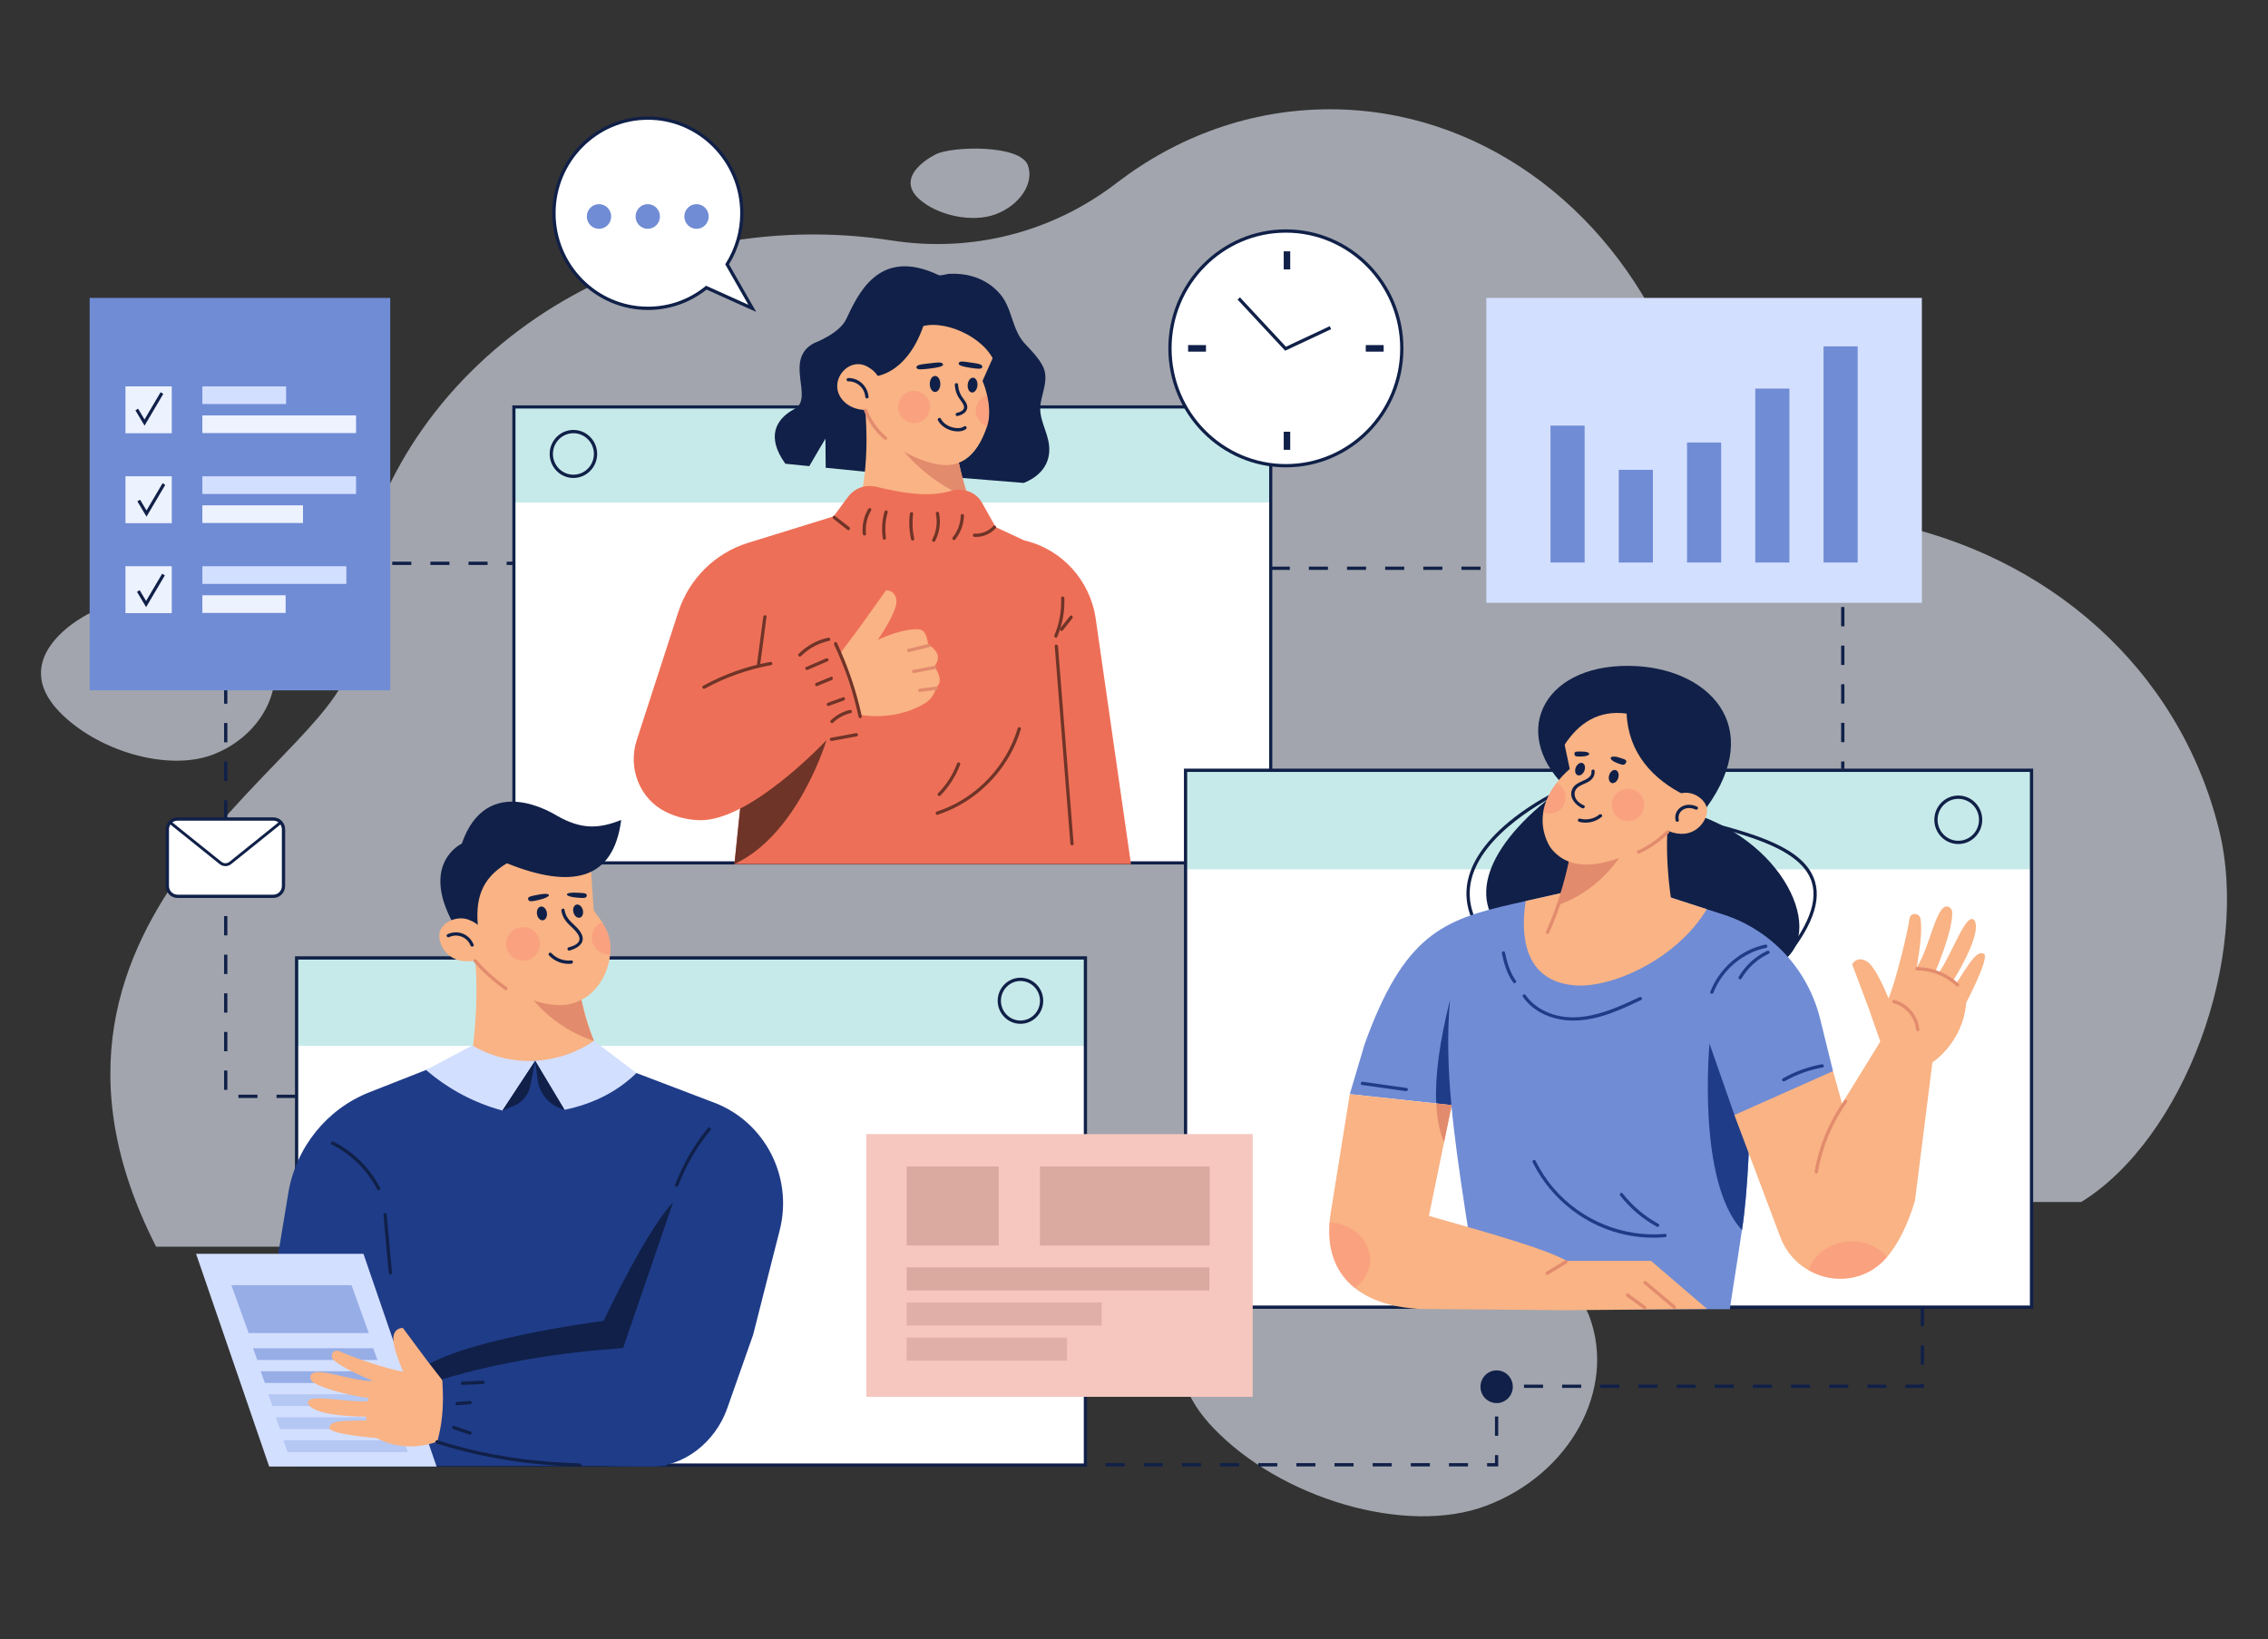 <svg width="166" height="120" viewBox="0 0 166 120" fill="none" xmlns="http://www.w3.org/2000/svg">
<rect x="0" y="0" width="166" height="120" fill="#333333" stroke="none"/>
<g clip-path="url(#clip0_3781_19943)">
<path opacity="0.6" d="M152.333 87.992H102.999C102.999 87.992 79.163 87.432 77.812 91.263H11.425C-1.122 66.657 25.64 55.101 25.605 48.133C25.605 48.086 25.605 48.038 25.605 47.991C25.605 30.964 40.789 17.164 59.517 17.164C61.48 17.164 63.404 17.315 65.276 17.606C71.075 18.508 76.971 17.046 81.71 13.407C86.151 9.996 91.532 8 97.331 8C108.184 8 117.576 14.993 122.087 25.166C125.103 31.968 131.007 36.834 138 38.237C149.835 40.611 159.459 48.853 162.41 60.713C164.762 70.174 159.812 83.372 152.333 87.992L152.333 87.992Z" fill="#EDF2FF"/>
<path opacity="0.6" d="M66.79 13.963C66.23 12.853 67.433 11.843 68.491 11.296C69.634 10.705 74.664 10.558 75.23 12.096C75.713 13.404 74.657 15.012 72.872 15.686C71.166 16.331 68.573 15.774 67.243 14.541C67.034 14.347 66.885 14.154 66.79 13.964V13.963Z" fill="#EDF2FF"/>
<path opacity="0.6" d="M3.348 50.725C2.119 48.187 4.388 46.066 6.418 44.965C8.61 43.775 18.532 44.01 19.82 47.505C20.916 50.478 19.007 53.947 15.554 55.251C12.253 56.499 7.07 54.965 4.307 52.064C3.872 51.608 3.559 51.16 3.348 50.725H3.348Z" fill="#EDF2FF"/>
<path opacity="0.6" d="M87.067 102.107C84.874 97.572 88.901 93.794 92.507 91.834C96.403 89.717 114.043 90.167 116.344 96.412C118.303 101.724 114.918 107.909 108.783 110.228C102.918 112.445 93.698 109.69 88.776 104.502C88.001 103.686 87.442 102.885 87.067 102.108V102.107Z" fill="#EDF2FF"/>
<path d="M55.062 22.572L53.219 19.35C53.901 18.269 54.297 16.987 54.297 15.61C54.297 11.765 51.218 8.648 47.42 8.648C43.622 8.648 40.544 11.765 40.544 15.61C40.544 19.455 43.622 22.572 47.42 22.572C49.038 22.572 50.524 22.005 51.699 21.059L55.062 22.572Z" fill="white"/>
<path d="M55.349 22.833L51.717 21.198C50.478 22.176 48.994 22.692 47.421 22.692C43.564 22.692 40.426 19.515 40.426 15.61C40.426 11.704 43.564 8.527 47.421 8.527C51.279 8.527 54.417 11.704 54.417 15.61C54.417 16.937 54.051 18.229 53.359 19.353L55.349 22.833ZM47.421 8.768C43.695 8.768 40.664 11.837 40.664 15.61C40.664 19.382 43.695 22.451 47.421 22.451C48.964 22.451 50.418 21.937 51.625 20.964L51.681 20.918L54.775 22.311L53.08 19.346L53.119 19.284C53.812 18.185 54.178 16.914 54.178 15.609C54.178 11.836 51.147 8.767 47.421 8.767L47.421 8.768Z" fill="#102048"/>
<path d="M43.842 16.751C44.335 16.751 44.734 16.346 44.734 15.848C44.734 15.349 44.335 14.944 43.842 14.944C43.35 14.944 42.95 15.349 42.95 15.848C42.95 16.346 43.35 16.751 43.842 16.751Z" fill="#708CD5"/>
<path d="M47.411 16.751C47.903 16.751 48.303 16.346 48.303 15.848C48.303 15.349 47.903 14.944 47.411 14.944C46.918 14.944 46.519 15.349 46.519 15.848C46.519 16.346 46.918 16.751 47.411 16.751Z" fill="#708CD5"/>
<path d="M50.979 16.751C51.472 16.751 51.871 16.346 51.871 15.848C51.871 15.349 51.472 14.944 50.979 14.944C50.486 14.944 50.087 15.349 50.087 15.848C50.087 16.346 50.486 16.751 50.979 16.751Z" fill="#708CD5"/>
<path d="M93.007 29.79H37.614V63.169H93.007V29.79Z" fill="white"/>
<path d="M93.007 29.673H37.614V36.79H93.007V29.673Z" fill="#C6EAE9"/>
<path d="M93.122 63.285H37.499V29.673H93.122V63.285ZM37.729 63.053H92.893V29.906H37.729V63.053Z" fill="#102048"/>
<path d="M41.97 34.991C41.011 34.991 40.232 34.202 40.232 33.232C40.232 32.262 41.011 31.473 41.97 31.473C42.928 31.473 43.707 32.262 43.707 33.232C43.707 34.202 42.928 34.991 41.97 34.991ZM41.97 31.714C41.143 31.714 40.47 32.395 40.47 33.232C40.47 34.069 41.143 34.75 41.97 34.75C42.796 34.75 43.469 34.069 43.469 33.232C43.469 32.395 42.796 31.714 41.97 31.714Z" fill="#102048"/>
<path d="M100.117 31.577C103.431 28.222 103.431 22.783 100.117 19.428C96.803 16.073 91.431 16.073 88.117 19.428C84.803 22.783 84.803 28.222 88.117 31.577C91.431 34.932 96.803 34.932 100.117 31.577Z" fill="white"/>
<path d="M94.117 34.213C89.373 34.213 85.513 30.305 85.513 25.502C85.513 20.698 89.373 16.791 94.117 16.791C98.861 16.791 102.721 20.698 102.721 25.502C102.721 30.305 98.861 34.213 94.117 34.213ZM94.117 17.032C89.504 17.032 85.751 20.832 85.751 25.503C85.751 30.173 89.504 33.973 94.117 33.973C98.73 33.973 102.483 30.173 102.483 25.503C102.483 20.832 98.73 17.032 94.117 17.032Z" fill="#102048"/>
<path d="M94.064 25.674L90.581 21.932L90.754 21.767L94.12 25.382L97.329 23.878L97.428 24.097L94.064 25.674Z" fill="#102048"/>
<path d="M94.434 31.605H93.958V32.929H94.434V31.605Z" fill="#102048"/>
<path d="M94.434 18.398H93.958V19.722H94.434V18.398Z" fill="#102048"/>
<path d="M101.273 25.262H99.965V25.743H101.273V25.262Z" fill="#102048"/>
<path d="M88.268 25.262H86.96V25.743H88.268V25.262Z" fill="#102048"/>
<path d="M74.927 35.353L69.496 34.913L63.943 34.592L60.434 34.243L60.415 32.114C60.415 32.114 59.725 33.272 59.233 34.123L57.482 33.949C56.093 32.022 56.728 30.698 58.155 29.934C59.618 29.154 57.322 26.321 59.583 25.117C59.583 25.117 61.419 24.433 61.921 23.392C62.754 21.665 64.262 18.012 68.701 20.141C68.832 20.203 69.313 20.053 69.463 20.046C70.064 20.015 70.673 20.077 71.25 20.253C72.007 20.485 72.687 20.921 73.204 21.53C74.115 22.604 74.049 24.135 75.02 25.166C75.481 25.656 76.008 26.19 76.319 26.795C76.774 27.678 76.32 28.609 76.169 29.505C75.974 30.664 76.691 31.538 76.789 32.658C76.906 33.984 76.106 34.886 74.928 35.353L74.927 35.353Z" fill="#102048"/>
<path d="M62.466 38.405C63.21 36.298 63.612 33.523 63.329 29.975L69.903 32.324C69.917 32.417 69.931 32.511 69.945 32.605C70.145 33.87 70.469 35.238 70.899 36.474C71.206 37.353 71.568 38.167 71.982 38.827L62.466 38.405Z" fill="#F9B384"/>
<path d="M70.899 36.473C68.805 35.613 67.033 34.248 65.589 32.355L69.945 32.605C70.145 33.87 70.468 35.238 70.899 36.473Z" fill="#E28B6D"/>
<path d="M72.248 28.942C72.417 29.715 72.479 30.514 72.248 31.201C71.457 33.551 70.129 34.495 68.008 33.852C67.085 33.573 65.879 33.022 65.18 32.353C64.3 31.507 63.477 30.284 62.675 28.891L63.31 23.672L69.138 22.027L72.826 23.392L73.023 25.399L71.912 27.887C72.058 28.229 72.169 28.585 72.248 28.942Z" fill="#F9B384"/>
<path d="M72.934 26.964C72.518 24.947 69.466 23.419 67.582 23.863C66.511 26.994 64.221 28.289 62.08 27.246L62.12 25.399L63.032 22.829L66.441 21.464L70.248 21.183L72.627 22.508L73.618 24.355L72.934 26.964V26.964Z" fill="#102048"/>
<path d="M69.886 28.163C69.898 28.394 69.943 28.618 70.03 28.832C70.12 29.055 70.254 29.234 70.393 29.427C70.503 29.581 70.638 29.798 70.505 29.978C70.399 30.123 70.195 30.183 70.031 30.223C69.882 30.26 69.945 30.492 70.094 30.455C70.466 30.364 70.888 30.124 70.781 29.669C70.719 29.411 70.519 29.226 70.384 29.008C70.226 28.754 70.139 28.463 70.124 28.163C70.116 28.009 69.878 28.008 69.886 28.163Z" fill="#102048"/>
<path d="M68.439 28.696C68.653 28.696 68.826 28.433 68.826 28.109C68.826 27.784 68.653 27.521 68.439 27.521C68.226 27.521 68.053 27.784 68.053 28.109C68.053 28.433 68.226 28.696 68.439 28.696Z" fill="#102048"/>
<path d="M71.54 28.224C71.513 28.523 71.332 28.751 71.135 28.733C70.938 28.715 70.8 28.458 70.827 28.158C70.853 27.859 71.035 27.63 71.232 27.648C71.429 27.666 71.567 27.924 71.54 28.224Z" fill="#102048"/>
<path d="M70.104 31.582C69.986 31.582 69.86 31.568 69.732 31.539C69.247 31.429 68.843 31.141 68.651 30.769C68.621 30.71 68.643 30.637 68.702 30.606C68.76 30.576 68.832 30.599 68.862 30.658C69.022 30.968 69.367 31.21 69.784 31.304C70.1 31.376 70.397 31.343 70.558 31.219C70.611 31.179 70.685 31.189 70.725 31.242C70.765 31.295 70.755 31.37 70.703 31.411C70.556 31.523 70.344 31.582 70.105 31.582H70.104Z" fill="#102048"/>
<path d="M69.024 26.68C69.057 26.822 68.609 26.918 68.071 26.979C67.534 27.04 67.1 27.104 67.077 26.9C67.054 26.696 67.492 26.662 68.029 26.601C68.567 26.54 68.972 26.464 69.024 26.68Z" fill="#102048"/>
<path d="M70.163 26.607C70.135 26.749 70.536 26.854 71.015 26.923C71.495 26.992 71.882 27.063 71.899 26.857C71.916 26.65 71.527 26.61 71.047 26.541C70.568 26.471 70.206 26.389 70.163 26.607Z" fill="#102048"/>
<path opacity="0.4" d="M67.67 30.689C68.156 30.26 68.206 29.514 67.782 29.022C67.359 28.531 66.622 28.48 66.137 28.909C65.651 29.337 65.601 30.083 66.025 30.575C66.448 31.066 67.185 31.117 67.67 30.689Z" fill="#FC8879"/>
<path opacity="0.4" d="M72.248 31.201C71.768 31.057 71.418 30.606 71.418 30.072C71.418 29.537 71.768 29.086 72.248 28.942C72.417 29.715 72.427 30.498 72.248 31.201Z" fill="#FC8879"/>
<path d="M61.371 27.738C61.243 28.096 61.238 28.501 61.415 28.888C61.787 29.703 62.804 30.12 63.652 29.984C64.506 29.848 64.21 29.485 64.411 28.699C64.612 27.913 64.231 27.245 63.475 26.833C62.597 26.355 61.663 26.921 61.371 27.738Z" fill="#F9B384"/>
<path d="M63.57 29.053C63.505 28.265 62.865 27.664 62.08 27.674C61.927 27.676 61.926 27.917 62.08 27.915C62.728 27.906 63.278 28.394 63.332 29.053C63.345 29.206 63.583 29.208 63.57 29.053Z" fill="#102048"/>
<path d="M53.754 63.255L54.308 57.874L54.07 57L53.873 56.27L47 52.961L49.645 44.805C50.431 42.377 52.334 40.489 54.746 39.742L61.01 37.803L62.059 36.387C62.228 36.158 62.437 35.973 62.675 35.833C63.12 35.57 63.66 35.522 64.162 35.643C66.068 36.098 67.935 36.423 69.589 35.944C70.4 35.708 71.299 35.951 71.78 36.654C71.813 36.702 71.844 36.755 71.875 36.806L72.876 38.586L74.965 39.562C77.713 40.195 79.794 42.476 80.199 45.301L82.778 63.255H53.754Z" fill="#EE6F57"/>
<path d="M60.494 54.182C60.494 54.182 58.433 61.087 53.754 63.255L54.308 57.874L54.07 57L60.494 54.182Z" fill="#6F3428"/>
<path d="M68.469 48.922C68.629 49.166 68.932 49.715 68.701 50.111C68.663 50.178 68.61 50.24 68.539 50.293C68.539 50.293 68.375 51.078 67.719 51.473C65.035 53.089 62.184 52.161 62.184 52.161L60.998 48.489L62.875 45.985L64.847 43.223C64.847 43.223 65.536 43.16 65.611 43.972C65.685 44.783 64.249 46.844 64.249 46.844C64.879 46.534 66.297 45.995 67.243 46.073C67.629 46.105 67.802 46.407 67.916 47.051C67.924 47.101 67.934 47.154 67.942 47.209C67.942 47.209 67.993 47.232 68.067 47.279C68.324 47.443 68.856 47.876 68.558 48.514C68.515 48.604 68.458 48.698 68.379 48.796C68.379 48.796 68.416 48.843 68.469 48.922V48.922Z" fill="#F9B384"/>
<path d="M66.541 47.733C67.027 47.614 67.514 47.496 68 47.378C68.148 47.342 68.085 47.109 67.937 47.145C67.451 47.264 66.964 47.382 66.478 47.501C66.33 47.537 66.393 47.769 66.541 47.733Z" fill="#E28B6D"/>
<path d="M66.9 49.273C67.425 49.173 67.951 49.073 68.476 48.972C68.627 48.943 68.563 48.711 68.413 48.74C67.888 48.84 67.362 48.94 66.837 49.041C66.686 49.07 66.75 49.301 66.9 49.273Z" fill="#E28B6D"/>
<path d="M67.317 50.655C67.723 50.605 68.13 50.553 68.536 50.503C68.686 50.484 68.688 50.243 68.536 50.262C68.13 50.312 67.724 50.364 67.317 50.414C67.167 50.433 67.165 50.674 67.317 50.655Z" fill="#E28B6D"/>
<path d="M62.711 53.938L60.493 54.182C60.493 54.182 54.865 60.203 51.137 60.042C50.197 60.003 49.395 59.763 48.72 59.428C46.819 58.486 45.941 56.229 46.6 54.194L47 52.961C50.221 50.663 54.444 49.037 58.59 47.999L60.336 46.821C60.655 46.607 61.091 46.756 61.209 47.124L63.201 53.168C63.317 53.524 63.079 53.898 62.711 53.938Z" fill="#EE6F57"/>
<path d="M60.998 37.983C61.345 38.253 61.693 38.523 62.04 38.794C62.161 38.888 62.28 38.679 62.16 38.586L61.118 37.775C60.997 37.68 60.878 37.889 60.998 37.983Z" fill="#6F3428"/>
<path d="M71.329 39.305C71.909 39.337 72.479 39.105 72.876 38.677C72.981 38.564 72.813 38.393 72.708 38.507C72.35 38.892 71.851 39.094 71.329 39.064C71.176 39.056 71.177 39.297 71.329 39.305Z" fill="#6F3428"/>
<path d="M63.552 37.253C63.226 37.805 63.082 38.449 63.147 39.088C63.163 39.241 63.401 39.242 63.385 39.088C63.324 38.488 63.451 37.894 63.758 37.375C63.837 37.242 63.631 37.12 63.552 37.253H63.552Z" fill="#6F3428"/>
<path d="M64.74 37.449C64.557 38.094 64.518 38.763 64.616 39.425C64.638 39.578 64.867 39.513 64.845 39.361C64.754 38.743 64.799 38.114 64.969 37.513C65.011 37.364 64.782 37.3 64.74 37.449Z" fill="#6F3428"/>
<path d="M66.595 37.604C66.515 38.233 66.547 38.867 66.685 39.485C66.719 39.636 66.948 39.573 66.914 39.422C66.781 38.824 66.756 38.212 66.833 37.604C66.853 37.451 66.614 37.453 66.595 37.604H66.595Z" fill="#6F3428"/>
<path d="M68.498 37.612C68.632 38.248 68.539 38.912 68.239 39.487C68.167 39.623 68.372 39.746 68.444 39.608C68.775 38.974 68.874 38.25 68.727 37.548C68.696 37.397 68.466 37.461 68.498 37.612H68.498Z" fill="#6F3428"/>
<path d="M70.317 37.743C70.302 38.322 70.1 38.883 69.737 39.331C69.641 39.45 69.808 39.622 69.905 39.502C70.31 39.002 70.539 38.39 70.556 37.743C70.56 37.588 70.322 37.588 70.318 37.743H70.317Z" fill="#6F3428"/>
<path d="M58.626 48.035C59.192 47.467 59.906 47.08 60.685 46.915C60.835 46.883 60.772 46.651 60.622 46.683C59.804 46.856 59.051 47.269 58.458 47.865C58.349 47.974 58.517 48.144 58.626 48.035Z" fill="#6F3428"/>
<path d="M61.051 47.184C61.848 48.875 62.449 50.656 62.844 52.486C62.877 52.637 63.106 52.573 63.074 52.422C62.674 50.571 62.062 48.772 61.257 47.062C61.191 46.923 60.986 47.044 61.052 47.184H61.051Z" fill="#6F3428"/>
<path d="M60.887 54.242C61.497 54.13 62.106 54.016 62.716 53.904C62.866 53.876 62.802 53.644 62.653 53.671C62.043 53.784 61.434 53.897 60.824 54.01C60.674 54.037 60.737 54.27 60.887 54.242Z" fill="#6F3428"/>
<path d="M59.116 49.039C59.606 48.827 60.096 48.615 60.586 48.403C60.726 48.343 60.605 48.135 60.466 48.196C59.975 48.408 59.486 48.62 58.996 48.831C58.856 48.892 58.977 49.1 59.116 49.039Z" fill="#6F3428"/>
<path d="M59.805 50.224C60.162 50.078 60.519 49.931 60.876 49.784C61.016 49.726 60.955 49.493 60.813 49.551C60.456 49.698 60.099 49.845 59.742 49.992C59.602 50.05 59.663 50.283 59.805 50.224Z" fill="#6F3428"/>
<path d="M60.656 51.679C61.026 51.546 61.396 51.411 61.766 51.278C61.909 51.226 61.847 50.993 61.703 51.045L60.593 51.447C60.45 51.499 60.512 51.732 60.656 51.679Z" fill="#6F3428"/>
<path d="M60.977 52.903C61.339 52.553 61.781 52.315 62.269 52.203C62.419 52.169 62.356 51.937 62.206 51.971C61.679 52.092 61.199 52.355 60.809 52.733C60.698 52.84 60.866 53.01 60.977 52.903Z" fill="#6F3428"/>
<path d="M51.583 50.411C53.102 49.58 54.745 49 56.445 48.691C56.595 48.664 56.532 48.431 56.382 48.458C54.662 48.771 52.999 49.362 51.462 50.203C51.328 50.276 51.448 50.484 51.583 50.41V50.411Z" fill="#6F3428"/>
<path d="M55.868 45.151C55.711 46.345 55.547 47.538 55.39 48.732C55.37 48.885 55.608 48.884 55.628 48.732C55.785 47.538 55.948 46.345 56.106 45.151C56.126 44.998 55.888 45 55.868 45.151Z" fill="#6F3428"/>
<path d="M77.198 47.306C77.496 51.068 77.794 54.829 78.091 58.59C78.175 59.651 78.259 60.711 78.343 61.771C78.355 61.925 78.594 61.926 78.581 61.771C78.283 58.01 77.985 54.249 77.688 50.488C77.604 49.427 77.52 48.367 77.436 47.306C77.424 47.153 77.185 47.152 77.198 47.306Z" fill="#6F3428"/>
<path d="M77.382 46.621C77.762 45.725 77.942 44.759 77.901 43.785C77.895 43.631 77.657 43.63 77.663 43.785C77.703 44.715 77.54 45.644 77.177 46.5C77.117 46.641 77.322 46.764 77.382 46.622V46.621Z" fill="#6F3428"/>
<path d="M77.781 46.153C78.017 45.857 78.253 45.561 78.489 45.265C78.584 45.146 78.417 44.974 78.321 45.095C78.085 45.39 77.848 45.686 77.612 45.982C77.517 46.102 77.684 46.273 77.781 46.153Z" fill="#6F3428"/>
<path d="M68.631 59.643C70.864 58.919 72.782 57.307 73.934 55.241C74.262 54.652 74.526 54.027 74.719 53.381C74.763 53.232 74.534 53.169 74.489 53.317C73.828 55.531 72.304 57.443 70.336 58.611C69.777 58.943 69.185 59.211 68.568 59.411C68.423 59.458 68.485 59.691 68.631 59.644V59.643Z" fill="#6F3428"/>
<path d="M68.827 58.242C69.467 57.593 69.959 56.815 70.279 55.958C70.333 55.813 70.104 55.75 70.049 55.894C69.744 56.712 69.269 57.454 68.659 58.072C68.551 58.182 68.719 58.352 68.827 58.242V58.242Z" fill="#6F3428"/>
<path d="M63.236 30.074C63.558 30.887 64.067 31.609 64.731 32.172C64.847 32.271 65.016 32.102 64.899 32.002C64.268 31.467 63.772 30.784 63.465 30.01C63.409 29.868 63.178 29.93 63.236 30.074H63.236Z" fill="#E28B6D"/>
<path d="M79.445 70.126H21.71V107.254H79.445V70.126Z" fill="white"/>
<path d="M79.445 70.126H21.71V76.559H79.445V70.126Z" fill="#C6EAE9"/>
<path d="M79.563 107.374H21.591V70.005H79.563V107.374ZM21.829 107.133H79.326V70.246H21.829V107.133Z" fill="#102048"/>
<path d="M74.69 74.95C73.771 74.95 73.023 74.193 73.023 73.262C73.023 72.332 73.771 71.575 74.69 71.575C75.609 71.575 76.356 72.332 76.356 73.262C76.356 74.193 75.609 74.95 74.69 74.95ZM74.69 71.816C73.902 71.816 73.261 72.465 73.261 73.262C73.261 74.06 73.903 74.709 74.69 74.709C75.477 74.709 76.118 74.06 76.118 73.262C76.118 72.465 75.477 71.816 74.69 71.816Z" fill="#102048"/>
<path d="M48.757 89.572H23.302V107.315H48.757V89.572Z" fill="#1F3C88"/>
<path d="M34.144 78.918L44.989 79.16C44.504 78.437 44.048 77.611 43.632 76.621C43.114 75.385 42.66 73.892 42.309 72.009L38.715 70.873L34.716 69.606C35.138 72.866 34.631 77.768 34.144 78.917V78.918Z" fill="#F9B384"/>
<path d="M38.681 72.751C38.681 72.751 40.339 75.22 43.478 76.197C42.961 74.962 42.66 73.892 42.309 72.009L38.715 70.873L38.681 72.75V72.751Z" fill="#E28B6D"/>
<path d="M44.659 69.865C44.48 71.732 43.093 73.618 40.912 73.579C39.979 73.56 38.811 73.29 38.052 72.712L34.881 70.284L33.739 65.067L38.623 60.503L43.208 62.837C43.208 62.837 43.446 66.568 43.446 66.57C43.455 66.724 43.767 67.035 44.074 67.512C44.357 67.943 44.633 68.512 44.673 69.22C44.685 69.432 44.68 69.648 44.659 69.865Z" fill="#F9B384"/>
<path d="M41.089 66.667C41.134 66.972 41.265 67.244 41.46 67.481C41.667 67.733 41.931 67.929 42.142 68.179C42.319 68.388 42.535 68.7 42.339 68.966C42.175 69.187 41.87 69.284 41.619 69.353C41.471 69.393 41.534 69.626 41.682 69.585C42.22 69.439 42.88 69.064 42.576 68.402C42.414 68.048 42.1 67.785 41.826 67.522C41.562 67.266 41.373 66.975 41.319 66.603C41.297 66.451 41.067 66.516 41.089 66.667V66.667Z" fill="#102048"/>
<path d="M41.819 70.309C41.273 70.368 40.732 70.177 40.354 69.772C40.249 69.659 40.08 69.83 40.186 69.942C40.603 70.389 41.215 70.615 41.819 70.55C41.969 70.534 41.971 70.292 41.819 70.309Z" fill="#102048"/>
<path d="M39.304 66.923C39.348 67.201 39.546 67.4 39.745 67.369C39.944 67.338 40.07 67.088 40.026 66.81C39.982 66.533 39.784 66.333 39.585 66.364C39.386 66.395 39.26 66.645 39.304 66.923Z" fill="#102048"/>
<path d="M41.971 66.788C42.039 67.052 42.248 67.226 42.438 67.178C42.628 67.13 42.726 66.878 42.657 66.614C42.589 66.35 42.38 66.176 42.19 66.224C42.001 66.272 41.903 66.524 41.971 66.788Z" fill="#102048"/>
<path d="M41.49 65.476C41.483 65.576 41.802 65.68 42.204 65.71C42.605 65.74 42.908 65.788 42.945 65.585C42.989 65.345 42.633 65.381 42.231 65.351C41.83 65.322 41.498 65.378 41.49 65.476Z" fill="#102048"/>
<path d="M40.176 65.519C40.199 65.622 39.879 65.781 39.461 65.873C39.043 65.966 38.733 66.062 38.662 65.855C38.579 65.609 38.958 65.593 39.376 65.5C39.794 65.407 40.152 65.416 40.176 65.519Z" fill="#102048"/>
<path opacity="0.4" d="M38.282 70.326C38.968 70.326 39.524 69.777 39.524 69.1C39.524 68.422 38.968 67.873 38.282 67.873C37.595 67.873 37.039 68.422 37.039 69.1C37.039 69.777 37.595 70.326 38.282 70.326Z" fill="#FC8879"/>
<path opacity="0.4" d="M44.659 69.865C44.564 69.875 44.466 69.87 44.369 69.855C43.691 69.754 43.224 69.13 43.327 68.458C43.393 68.02 43.688 67.673 44.074 67.512C44.357 67.943 44.633 68.511 44.673 69.219C44.685 69.431 44.68 69.648 44.659 69.865Z" fill="#FC8879"/>
<path d="M35.019 68.155C34.721 65.806 35.241 64.313 37.1 63.197C41.819 65.092 44.894 64.472 45.467 60.026C43.885 60.651 42.615 60.769 40.77 59.719C40.568 59.604 35.642 56.453 33.798 61.761C33.798 61.761 30.744 63.161 33.164 67.595L35.018 68.156L35.019 68.155Z" fill="#102048"/>
<path d="M46.581 78.553L52.275 80.721C55.992 82.136 58.059 86.159 57.07 90.053L55.121 97.721H20.21L19.972 94.168L21.098 87.358C21.654 84.001 23.914 81.188 27.047 79.956L31.181 78.329L39.17 77.659L46.581 78.553Z" fill="#1F3C88"/>
<path d="M31.955 107.362H19.703L14.351 91.787H26.602L31.955 107.362Z" fill="#D3DFFF"/>
<path opacity="0.6" d="M26.993 97.591H18.199L16.935 94.079H25.729L26.993 97.591Z" fill="#708CD5"/>
<path opacity="0.6" d="M27.627 99.558H18.833L18.52 98.696H27.314L27.627 99.558Z" fill="#708CD5"/>
<path opacity="0.6" d="M28.182 101.244H19.388L19.075 100.382H27.869L28.182 101.244Z" fill="#708CD5"/>
<path opacity="0.3" d="M28.737 102.93H19.943L19.63 102.068H28.424L28.737 102.93Z" fill="#708CD5"/>
<path opacity="0.3" d="M29.293 104.616H20.499L20.186 103.754H28.98L29.293 104.616Z" fill="#708CD5"/>
<path opacity="0.3" d="M29.847 106.302H21.053L20.74 105.44H29.534L29.847 106.302Z" fill="#708CD5"/>
<path d="M39.17 77.657V77.659L36.775 81.301C34.748 80.747 32.876 79.779 31.182 78.329L34.56 76.535C36.042 77.397 37.636 77.739 39.168 77.655L39.17 77.657Z" fill="#D3DFFF"/>
<path d="M46.581 78.553C45.194 79.906 43.44 80.805 41.318 81.246L39.17 77.659V77.657L39.172 77.654C40.73 77.573 42.225 77.052 43.478 76.197L46.581 78.553Z" fill="#D3DFFF"/>
<path d="M49.59 87.725C47.687 89.231 44.178 96.697 44.178 96.697C44.178 96.697 32.818 98.142 30.439 100.551L31.153 103.441L43.465 102.779L49.828 100.491L52.386 92.482L49.59 87.725Z" fill="#102048"/>
<path d="M29.507 100.41C28.457 100.282 25.52 99.256 24.859 98.926C24.707 98.85 24.585 98.861 24.488 98.912C24.244 99.041 24.223 99.389 24.42 99.561C25.058 100.115 26.165 100.609 27.314 101.097C25.611 101.128 23.043 99.935 22.737 100.697C22.665 100.875 22.757 101.076 22.915 101.183C23.968 101.899 26.976 102.355 26.976 102.355L26.925 102.58C25.207 102.69 22.267 101.922 22.557 102.778C23.092 103.746 26.78 103.707 26.78 103.707L26.824 103.983C25.511 104.025 24.097 103.931 24.115 104.536C24.13 105.015 27.545 105.267 27.545 105.267C29.896 106.519 32.122 105.479 32.122 105.479L33.161 102.043L31.371 99.749L29.487 97.215C29.487 97.215 28.845 97.17 28.79 97.927C28.734 98.683 29.508 100.411 29.508 100.411L29.507 100.41Z" fill="#F9B384"/>
<path d="M55.121 97.721L53.221 103.117C52.359 105.566 50.015 107.46 47.449 107.355C41.804 107.392 36.4 106.868 32.025 105.468C32.297 104.412 32.523 103.225 32.372 100.972C36.565 99.708 40.907 99.023 45.605 98.684L50.026 85.798L55.121 97.721Z" fill="#1F3C88"/>
<path d="M41.318 81.246L41.099 81.173C40.157 80.859 39.477 80.027 39.348 79.032L39.17 77.659L41.318 81.246Z" fill="#102048"/>
<path d="M39.17 77.659L38.82 79.476C38.693 80.134 38.249 80.683 37.637 80.94L36.774 81.301L39.17 77.659Z" fill="#102048"/>
<path d="M32.157 68.355C32.056 69.215 32.897 70.749 34.868 70.294C35.744 70.091 35.391 69.773 35.508 69.013C35.626 68.254 35.147 67.656 34.309 67.332C33.382 66.975 32.246 67.591 32.157 68.355Z" fill="#F9B384"/>
<path d="M32.87 68.604C33.465 68.316 34.189 68.593 34.437 69.215C34.493 69.357 34.723 69.295 34.666 69.151C34.358 68.378 33.495 68.035 32.749 68.397C32.611 68.463 32.732 68.671 32.87 68.604Z" fill="#102048"/>
<path d="M34.685 70.421C35.363 71.194 36.131 71.88 36.971 72.469C37.097 72.557 37.216 72.349 37.091 72.261C36.268 71.684 35.518 71.009 34.853 70.251C34.751 70.135 34.584 70.306 34.685 70.422V70.421Z" fill="#E28B6D"/>
<path d="M31.954 105.665C34.591 106.515 37.324 107.019 40.081 107.243C40.87 107.307 41.661 107.349 42.452 107.371C42.605 107.375 42.605 107.134 42.452 107.13C39.699 107.053 36.952 106.734 34.274 106.074C33.515 105.887 32.762 105.673 32.018 105.433C31.872 105.386 31.809 105.618 31.955 105.665H31.954Z" fill="#102048"/>
<path d="M33.183 104.621C33.58 104.755 33.976 104.888 34.373 105.023C34.518 105.072 34.581 104.839 34.436 104.79C34.039 104.657 33.643 104.523 33.246 104.389C33.1 104.339 33.038 104.572 33.183 104.621Z" fill="#102048"/>
<path d="M33.453 102.87C33.771 102.847 34.088 102.825 34.405 102.802C34.557 102.791 34.558 102.551 34.405 102.561C34.088 102.584 33.77 102.607 33.453 102.629C33.301 102.64 33.3 102.881 33.453 102.87Z" fill="#102048"/>
<path d="M33.848 101.381C34.351 101.36 34.853 101.339 35.356 101.318C35.508 101.311 35.509 101.07 35.356 101.077C34.853 101.098 34.351 101.119 33.848 101.14C33.696 101.147 33.695 101.388 33.848 101.381Z" fill="#102048"/>
<path d="M49.644 86.786C50.205 85.318 51.002 83.947 51.997 82.738C52.094 82.62 51.926 82.448 51.828 82.568C50.805 83.811 49.991 85.213 49.415 86.722C49.359 86.867 49.59 86.929 49.644 86.786Z" fill="#102048"/>
<path d="M24.285 83.789C25.706 84.498 26.878 85.656 27.613 87.077C27.684 87.214 27.89 87.093 27.819 86.956C27.067 85.501 25.86 84.307 24.405 83.58C24.268 83.512 24.148 83.719 24.285 83.788V83.789Z" fill="#102048"/>
<path d="M28.067 88.925C28.195 90.344 28.324 91.762 28.452 93.181C28.466 93.334 28.705 93.336 28.69 93.181C28.562 91.762 28.433 90.344 28.305 88.925C28.291 88.772 28.053 88.77 28.067 88.925Z" fill="#102048"/>
<path d="M148.693 56.389H86.774V95.693H148.693V56.389Z" fill="white"/>
<path d="M148.693 56.389H86.774V63.639H148.693V56.389Z" fill="#C6EAE9"/>
<path d="M148.811 95.813H86.655V56.269H148.811V95.813ZM86.893 95.572H148.573V56.509H86.893V95.572Z" fill="#102048"/>
<path d="M143.331 61.789C142.364 61.789 141.578 60.992 141.578 60.014C141.578 59.035 142.365 58.238 143.331 58.238C144.298 58.238 145.085 59.035 145.085 60.014C145.085 60.993 144.299 61.789 143.331 61.789ZM143.331 58.48C142.496 58.48 141.816 59.168 141.816 60.015C141.816 60.861 142.496 61.549 143.331 61.549C144.167 61.549 144.847 60.861 144.847 60.015C144.847 59.169 144.168 58.48 143.331 58.48Z" fill="#102048"/>
<path d="M129.85 71.188L129.675 71.025C132.126 68.338 133.09 66.244 132.621 64.623C132.312 63.556 131.36 62.673 129.712 61.922C128.236 61.25 126.405 60.767 124.635 60.3C124.216 60.19 123.783 60.076 123.368 59.962L123.43 59.73C123.843 59.843 124.276 59.957 124.694 60.067C128.343 61.029 132.116 62.024 132.849 64.556C133.344 66.264 132.363 68.434 129.85 71.188V71.188Z" fill="#102048"/>
<path d="M107.889 67.628C107.262 66.396 107.165 65.132 107.599 63.871C107.959 62.827 108.904 61.214 111.363 59.455C112.827 58.408 114.157 57.795 114.171 57.789L114.269 58.009C114.217 58.033 109.034 60.438 107.824 63.952C107.412 65.147 107.506 66.347 108.101 67.519L107.889 67.629L107.889 67.628Z" fill="#102048"/>
<path d="M110.295 68.416C107.162 65.766 109.026 61.511 114.537 57.577C110.414 53.483 113.11 48.374 119.83 48.766C125.401 49.107 129.406 53.553 124.44 59.725C131.458 62.276 133.926 69.58 129.446 70.825L110.295 68.416Z" fill="#102048"/>
<path d="M127.715 88.298C127.543 90.083 126.934 93.588 126.61 95.843H108.408C107.783 91.964 106.649 85.396 106.23 80.899C105.987 78.288 105.902 75.653 106.132 73.194L127.819 73.514C127.967 75.359 128.05 77.125 128.083 78.82C128.148 82.257 127.995 85.401 127.715 88.298Z" fill="#708CD5"/>
<path d="M127.503 90.054C124.172 86.481 125.124 76.405 125.124 76.405L128.083 78.821C128.148 82.258 127.939 87.284 127.503 90.054Z" fill="#1F3C88"/>
<path d="M141.45 77.674L141.442 77.74L140.159 87.904C139.643 89.608 138.978 91.012 138.114 92.023C138.105 92.035 138.095 92.048 138.083 92.061C136.569 93.816 134.177 94.019 132.381 92.997C131.473 92.483 130.718 91.657 130.305 90.558L126.942 81.628L129.534 77.78L134.163 78.412L134.825 80.791L137.621 76.255L137.832 75.915L141.45 77.673L141.45 77.674Z" fill="#F9B384"/>
<path d="M138.222 73.081C138.708 72.04 139.666 68.105 139.748 67.307C139.767 67.123 139.846 67.016 139.948 66.957C140.203 66.806 140.528 66.986 140.57 67.266C140.703 68.171 140.512 69.473 140.293 70.811C141.297 69.259 141.695 66.211 142.555 66.365C142.756 66.402 142.883 66.601 142.889 66.808C142.929 68.188 141.617 71.219 141.617 71.219L141.848 71.301C142.931 69.781 143.924 66.633 144.527 67.392C145.09 68.439 142.943 71.813 142.943 71.813L143.166 72.012C143.956 70.827 144.681 69.47 145.215 69.834C145.636 70.121 143.908 73.411 143.908 73.411C143.687 76.293 141.477 77.747 141.477 77.747L137.796 76.737L136.759 73.774L135.561 70.589C135.561 70.589 135.887 69.971 136.599 70.354C137.311 70.736 138.222 73.082 138.222 73.082V73.081Z" fill="#F9B384"/>
<path d="M134.983 80.562C133.884 82.1 133.14 83.887 132.821 85.758C132.796 85.91 133.025 85.975 133.051 85.822C133.366 83.969 134.099 82.207 135.188 80.683C135.278 80.558 135.072 80.437 134.983 80.562V80.562Z" fill="#E28B6D"/>
<path d="M138.584 73.439C139.465 73.659 140.159 74.459 140.245 75.377C140.259 75.53 140.497 75.532 140.483 75.377C140.387 74.353 139.638 73.455 138.648 73.207C138.499 73.169 138.436 73.402 138.585 73.439L138.584 73.439Z" fill="#E28B6D"/>
<path d="M140.317 71.037C141.379 71.045 142.413 71.457 143.194 72.186C143.306 72.291 143.475 72.121 143.362 72.016C142.535 71.244 141.443 70.805 140.318 70.796C140.165 70.795 140.165 71.036 140.318 71.037H140.317Z" fill="#E28B6D"/>
<path opacity="0.4" d="M138.119 92.023C138.11 92.035 138.1 92.048 138.088 92.061C136.574 93.816 134.182 94.019 132.386 92.997C132.719 91.863 133.87 90.979 135.294 90.88C136.457 90.799 137.509 91.262 138.119 92.023Z" fill="#FC8879"/>
<path d="M134.163 78.411L126.948 81.624L125.123 76.405L107.597 76.243L106.27 80.837L106.251 80.902L105.121 80.779L98.795 80.097L99.882 76.431C102.761 68.456 105.589 67.329 110.797 66.159L111.67 65.961L115.924 65.005L120.365 65.084L124.926 66.558L126.153 66.956C129.655 68.088 132.327 70.973 133.219 74.584L134.163 78.411Z" fill="#708CD5"/>
<path d="M106.23 80.899L105.121 80.779C105.024 78.816 105.352 76.299 106.132 73.194C105.902 75.653 105.987 78.288 106.23 80.899Z" fill="#1F3C88"/>
<path d="M124.926 66.558C122.708 70.241 117.933 72.37 115.224 72.132C111.49 71.803 111.292 68.394 111.67 65.961L115.923 65.005L120.365 65.084L124.926 66.558Z" fill="#F9B384"/>
<path d="M122.823 67.974L112.793 68.456C113.228 67.825 113.633 67.107 113.999 66.25C114.454 65.18 114.844 63.892 115.132 62.273L118.434 61.211L122.109 60.026C121.783 62.825 122.349 67.004 122.823 67.974Z" fill="#F9B384"/>
<path d="M118.502 62.815C118.502 62.815 116.885 65.335 113.999 66.25C114.453 65.18 114.844 63.892 115.131 62.273L118.433 61.211L118.502 62.815Z" fill="#E28B6D"/>
<path d="M113.269 68.376C113.252 68.376 113.235 68.372 113.219 68.365C113.159 68.337 113.133 68.266 113.16 68.206C113.888 66.585 114.494 64.686 114.867 62.861C114.88 62.796 114.943 62.755 115.007 62.768C115.071 62.781 115.113 62.845 115.099 62.91C114.723 64.752 114.111 66.668 113.376 68.305C113.357 68.349 113.313 68.375 113.268 68.375L113.269 68.376Z" fill="#E28B6D"/>
<path d="M123.934 55.973L122.11 60.828L118.503 62.815C116.184 63.639 114.908 63.254 114.154 62.712C113.797 62.454 113.498 62.129 113.312 61.751C112.939 60.987 112.834 60.217 112.953 59.468C113.069 58.711 113.414 57.977 113.94 57.302C114.209 56.948 114.53 56.611 114.894 56.293L114.299 53.482L115.41 51.637L120.009 50.873L123.934 55.973Z" fill="#F9B384"/>
<path d="M123.418 58.26C120.944 57.07 119.176 55.088 119.057 52.238C117.042 51.966 115.565 52.88 114.458 54.606L113.942 55.118L113.823 52.83L115.34 50.813L120.633 50L124.44 54.426L124.975 57.738L123.418 58.26Z" fill="#102048"/>
<path d="M124.945 59.364C124.915 60.207 123.904 61.562 122.12 60.839C121.327 60.518 121.704 60.263 121.704 59.514C121.704 58.766 122.238 58.259 123.072 58.069C123.993 57.858 124.971 58.616 124.945 59.364Z" fill="#F9B384"/>
<path d="M122.76 60.161C122.706 60.161 122.658 60.125 122.644 60.07C122.56 59.728 122.669 59.388 122.936 59.159C123.262 58.88 123.736 58.837 124.205 59.043C124.265 59.07 124.293 59.141 124.267 59.202C124.241 59.262 124.17 59.291 124.11 59.264C123.727 59.095 123.345 59.124 123.09 59.343C122.894 59.512 122.814 59.762 122.876 60.013C122.892 60.077 122.853 60.143 122.789 60.159C122.78 60.161 122.77 60.163 122.76 60.163L122.76 60.161Z" fill="#102048"/>
<path d="M116.479 56.487C116.534 56.877 116.072 57.07 115.791 57.192C115.518 57.312 115.229 57.457 115.09 57.74C114.792 58.345 115.293 58.932 115.813 59.169C115.951 59.232 116.072 59.025 115.933 58.961C115.662 58.837 115.389 58.648 115.287 58.35C115.175 58.022 115.307 57.731 115.593 57.557C115.853 57.398 116.158 57.327 116.4 57.135C116.62 56.961 116.748 56.707 116.709 56.423C116.687 56.27 116.458 56.335 116.479 56.487V56.487Z" fill="#102048"/>
<path d="M115.576 60.161C116.154 60.317 116.762 60.179 117.228 59.802C117.347 59.705 117.178 59.536 117.06 59.632C116.662 59.954 116.129 60.061 115.639 59.928C115.491 59.888 115.428 60.121 115.576 60.161Z" fill="#102048"/>
<path d="M118.442 56.954C118.361 57.215 118.146 57.379 117.964 57.32C117.781 57.262 117.699 57.003 117.781 56.742C117.862 56.481 118.076 56.318 118.259 56.376C118.442 56.434 118.524 56.693 118.442 56.954Z" fill="#102048"/>
<path d="M115.958 56.439C115.856 56.683 115.635 56.821 115.464 56.747C115.293 56.674 115.237 56.417 115.339 56.173C115.442 55.929 115.663 55.791 115.834 55.864C116.005 55.938 116.061 56.195 115.958 56.439Z" fill="#102048"/>
<path d="M116.323 55.187C116.325 55.287 116.084 55.373 115.783 55.379C115.484 55.386 115.257 55.416 115.237 55.21C115.213 54.967 115.476 55.024 115.776 55.018C116.076 55.011 116.321 55.087 116.323 55.187Z" fill="#102048"/>
<path d="M117.899 55.464C117.846 55.571 118.048 55.747 118.352 55.856C118.655 55.965 118.872 56.075 118.998 55.86C119.146 55.606 118.848 55.577 118.545 55.468C118.242 55.358 117.953 55.357 117.899 55.464Z" fill="#102048"/>
<path opacity="0.4" d="M120.309 59.203C120.458 58.562 120.066 57.918 119.432 57.767C118.798 57.615 118.163 58.013 118.013 58.655C117.863 59.297 118.256 59.94 118.89 60.091C119.524 60.243 120.159 59.845 120.309 59.203Z" fill="#FC8879"/>
<path opacity="0.4" d="M114.596 58.371C114.596 59.029 114.068 59.563 113.416 59.563C113.252 59.563 113.095 59.53 112.952 59.467C113.069 58.711 113.414 57.976 113.939 57.302C114.33 57.494 114.596 57.901 114.596 58.371Z" fill="#FC8879"/>
<path d="M111.461 72.969C112.098 73.892 113.124 74.435 114.204 74.628C115.466 74.854 116.737 74.599 117.928 74.162C118.676 73.888 119.4 73.547 120.121 73.205C120.26 73.14 120.139 72.932 120.001 72.998C117.865 74.009 115.327 75.143 113.015 73.992C112.481 73.726 112.009 73.344 111.666 72.848C111.579 72.722 111.373 72.842 111.461 72.97V72.969Z" fill="#1F3C88"/>
<path d="M129.209 69.151C127.401 69.531 125.855 70.867 125.182 72.604C125.126 72.749 125.356 72.811 125.411 72.668C126.055 71.007 127.55 69.745 129.273 69.383C129.423 69.352 129.359 69.119 129.21 69.15L129.209 69.151Z" fill="#1F3C88"/>
<path d="M129.35 69.606C128.48 70.009 127.749 70.681 127.261 71.515C127.184 71.648 127.389 71.77 127.467 71.636C127.934 70.835 128.634 70.201 129.469 69.814C129.608 69.749 129.488 69.542 129.349 69.606H129.35Z" fill="#1F3C88"/>
<path d="M133.342 77.911C132.343 78.094 131.38 78.444 130.493 78.945C130.359 79.02 130.479 79.228 130.613 79.153C131.483 78.662 132.425 78.322 133.405 78.143C133.556 78.116 133.492 77.884 133.342 77.911Z" fill="#1F3C88"/>
<path d="M99.68 79.425C100.752 79.576 101.824 79.728 102.895 79.879C103.045 79.9 103.11 79.669 102.959 79.647C101.887 79.495 100.815 79.344 99.743 79.192C99.593 79.171 99.529 79.403 99.68 79.425Z" fill="#1F3C88"/>
<path d="M112.181 85.093C113.553 87.855 116.169 89.861 119.173 90.431C120.062 90.601 120.97 90.648 121.872 90.569C122.023 90.556 122.025 90.315 121.872 90.329C118.809 90.597 115.758 89.359 113.738 87.013C113.204 86.394 112.751 85.706 112.386 84.971C112.317 84.833 112.112 84.954 112.181 85.093Z" fill="#1F3C88"/>
<path d="M118.589 87.53C119.319 88.462 120.232 89.236 121.265 89.801C121.4 89.874 121.52 89.666 121.385 89.593C120.368 89.036 119.475 88.277 118.758 87.36C118.662 87.238 118.495 87.41 118.589 87.53Z" fill="#1F3C88"/>
<path d="M109.923 69.793C110.077 70.523 110.305 71.309 110.748 71.919C110.838 72.042 111.044 71.922 110.953 71.797C110.521 71.203 110.303 70.441 110.152 69.728C110.12 69.576 109.891 69.641 109.923 69.792V69.793Z" fill="#1F3C88"/>
<path d="M124.945 95.823L114.627 95.915L103.922 95.823C101.933 95.719 100.306 95.202 99.164 94.291C97.82 93.224 97.139 91.61 97.315 89.479C97.335 89.25 97.363 89.016 97.401 88.775L98.795 80.097L106.251 80.902L104.586 89.009C110.255 90.616 113.11 91.459 114.675 92.302H120.841L124.945 95.823Z" fill="#F9B384"/>
<path d="M106.27 80.837L105.694 83.611C105.369 82.843 105.176 81.901 105.121 80.779L106.251 80.902L106.27 80.837Z" fill="#E28B6D"/>
<path opacity="0.4" d="M100.277 92.21C100.277 93.043 99.847 93.787 99.164 94.291C97.82 93.224 97.139 91.61 97.315 89.478C98.971 89.58 100.277 90.762 100.277 92.21Z" fill="#FC8879"/>
<path d="M113.303 93.312C113.759 93.034 114.216 92.755 114.672 92.477C114.803 92.397 114.684 92.189 114.552 92.269C114.096 92.547 113.639 92.826 113.183 93.104C113.052 93.184 113.171 93.393 113.303 93.312Z" fill="#E28B6D"/>
<path d="M122.63 95.609C121.918 95.007 121.205 94.406 120.492 93.805C120.376 93.706 120.206 93.876 120.324 93.975C121.037 94.577 121.75 95.178 122.462 95.779C122.579 95.878 122.748 95.708 122.63 95.609Z" fill="#E28B6D"/>
<path d="M119.062 94.915C119.484 95.223 119.908 95.531 120.331 95.839C120.455 95.929 120.574 95.721 120.451 95.631C120.028 95.323 119.605 95.016 119.182 94.708C119.057 94.617 118.938 94.826 119.062 94.915Z" fill="#E28B6D"/>
<path d="M119.989 62.478C120.791 62.115 121.514 61.601 122.145 60.985C122.255 60.877 122.087 60.706 121.977 60.814C121.359 61.417 120.653 61.915 119.869 62.271C119.73 62.334 119.851 62.542 119.989 62.478Z" fill="#E28B6D"/>
<path d="M134.996 56.292H134.758V55.744H134.996V56.292ZM134.996 54.331H134.758V52.917H134.996V54.331ZM134.996 51.504H134.758V50.09H134.996V51.504ZM134.996 48.677H134.758V47.264H134.996V48.677ZM134.996 45.85H134.758V44.437H134.996V45.85ZM134.996 43.023H134.758V41.61H134.996V43.023ZM133.491 41.72H132.096V41.48H133.491V41.72ZM130.699 41.72H129.303V41.48H130.699V41.72ZM127.907 41.72H126.511V41.48H127.907V41.72ZM125.115 41.72H123.719V41.48H125.115V41.72ZM122.323 41.72H120.927V41.48H122.323V41.72ZM119.531 41.72H118.135V41.48H119.531V41.72ZM116.739 41.72H115.343V41.48H116.739V41.72ZM113.947 41.72H112.551V41.48H113.947V41.72ZM111.155 41.72H109.759V41.48H111.155V41.72ZM108.363 41.72H106.967V41.48H108.363V41.72ZM105.571 41.72H104.175V41.48H105.571V41.72ZM102.779 41.72H101.383V41.48H102.779V41.72ZM99.987 41.72H98.591V41.48H99.987V41.72ZM97.195 41.72H95.799V41.48H97.195V41.72ZM94.403 41.72H93.007V41.48H94.403V41.72Z" fill="#102048"/>
<path d="M140.666 21.809H108.787V44.129H140.666V21.809Z" fill="#D3DFFF"/>
<path d="M115.983 31.157H113.485V41.178H115.983V31.157Z" fill="#708CD5"/>
<path d="M120.979 34.394H118.481V41.179H120.979V34.394Z" fill="#708CD5"/>
<path d="M125.975 32.394H123.478V41.178H125.975V32.394Z" fill="#708CD5"/>
<path d="M130.971 28.448H128.473V41.178H130.971V28.448Z" fill="#708CD5"/>
<path d="M135.967 25.355H133.469V41.178H135.967V25.355Z" fill="#708CD5"/>
<path d="M21.637 80.379H20.241V80.138H21.637V80.379ZM18.845 80.379H17.45V80.138H18.845V80.379ZM16.641 79.783H16.403V78.37H16.641V79.783ZM16.641 76.957H16.403V75.543H16.641V76.957ZM16.641 74.129H16.403V72.716H16.641V74.129ZM16.641 71.303H16.403V69.89H16.641V71.303ZM16.641 68.476H16.403V67.062H16.641V68.476ZM16.641 65.649H16.403V64.236H16.641V65.649ZM16.641 62.822H16.403V61.409H16.641V62.822ZM16.641 59.996H16.403V58.582H16.641V59.996ZM16.641 57.169H16.403V55.755H16.641V57.169ZM16.641 54.342H16.403V52.929H16.641V54.342ZM16.641 51.516H16.403V50.102H16.641V51.516ZM16.641 48.688H16.403V47.275H16.641V48.688ZM16.641 45.862H16.403V44.449H16.641V45.862ZM16.641 43.035H16.403V41.622H16.641V43.035ZM37.576 41.359H37.084V41.118H37.576V41.359ZM35.688 41.359H34.292V41.118H35.688V41.359ZM32.896 41.359H31.5V41.118H32.896V41.359ZM30.104 41.359H28.708V41.118H30.104V41.359ZM27.312 41.359H25.916V41.118H27.312V41.359ZM24.52 41.359H23.124V41.118H24.52V41.359ZM21.728 41.359H20.332V41.118H21.728V41.359ZM18.936 41.359H17.541V41.118H18.936V41.359Z" fill="#102048"/>
<path d="M28.561 21.809H6.562V50.537H28.561V21.809Z" fill="#708CD5"/>
<path d="M12.572 28.285H9.182V31.717H12.572V28.285Z" fill="#EDF2FF"/>
<path d="M20.94 28.285H14.812V29.578H20.94V28.285Z" fill="#D3DFFF"/>
<path d="M26.06 30.41H14.812V31.703H26.06V30.41Z" fill="#EDF2FF"/>
<path d="M10.58 31.16L9.911 30.039L10.107 29.919L10.578 30.709L11.754 28.715L11.952 28.834L10.58 31.16Z" fill="#102048"/>
<path d="M12.572 34.868H9.182V38.3H12.572V34.868Z" fill="#EDF2FF"/>
<path d="M26.06 34.868H14.812V36.161H26.06V34.868Z" fill="#D3DFFF"/>
<path d="M22.177 36.993H14.812V38.286H22.177V36.993Z" fill="#EDF2FF"/>
<path d="M12.572 41.452H9.182V44.884H12.572V41.452Z" fill="#EDF2FF"/>
<path d="M25.35 41.452H14.812V42.745H25.35V41.452Z" fill="#D3DFFF"/>
<path d="M20.906 43.577H14.812V44.87H20.906V43.577Z" fill="#EDF2FF"/>
<path d="M10.724 37.821L10.055 36.7L10.252 36.58L10.723 37.37L11.898 35.376L12.096 35.495L10.724 37.821Z" fill="#102048"/>
<path d="M10.694 44.445L10.025 43.324L10.222 43.204L10.693 43.994L11.869 42L12.067 42.119L10.694 44.445Z" fill="#102048"/>
<path d="M20.005 59.957H12.993C12.581 59.957 12.248 60.295 12.248 60.711V64.862C12.248 65.278 12.581 65.616 12.993 65.616H20.005C20.416 65.616 20.749 65.278 20.749 64.862V60.711C20.749 60.295 20.416 59.957 20.005 59.957Z" fill="white"/>
<path d="M20.005 65.736H12.993C12.517 65.736 12.13 65.344 12.13 64.861V60.711C12.13 60.228 12.518 59.836 12.993 59.836H20.005C20.481 59.836 20.869 60.228 20.869 60.711V64.861C20.869 65.344 20.481 65.736 20.005 65.736ZM12.993 60.077C12.648 60.077 12.367 60.361 12.367 60.711V64.861C12.367 65.211 12.648 65.495 12.993 65.495H20.004C20.349 65.495 20.63 65.211 20.63 64.861V60.711C20.63 60.361 20.349 60.077 20.004 60.077H12.993Z" fill="#102048"/>
<path d="M16.499 63.406C16.345 63.406 16.191 63.352 16.06 63.243L12.393 60.298L12.522 60.133L16.191 63.078C16.379 63.234 16.619 63.234 16.806 63.08L20.488 60.118L20.619 60.283L16.938 63.245C16.807 63.352 16.653 63.407 16.5 63.407L16.499 63.406Z" fill="#102048"/>
<path d="M91.688 83.022H63.409V102.257H91.688V83.022Z" fill="#F5C7BE"/>
<path opacity="0.2" d="M73.102 85.396H66.361V91.177H73.102V85.396Z" fill="#6F3428"/>
<path opacity="0.2" d="M88.54 85.396H76.115V91.177H88.54V85.396Z" fill="#6F3428"/>
<path opacity="0.2" d="M88.517 92.783H66.361V94.469H88.517V92.783Z" fill="#6F3428"/>
<path opacity="0.15" d="M80.636 95.352H66.361V97.038H80.636V95.352Z" fill="#6F3428"/>
<path opacity="0.15" d="M78.099 97.921H66.361V99.607H78.099V97.921Z" fill="#6F3428"/>
<path d="M109.659 107.35H108.844V107.11H109.421V106.522H109.659V107.35ZM107.448 107.35H106.052V107.11H107.448V107.35ZM104.656 107.35H103.26V107.11H104.656V107.35ZM101.864 107.35H100.468V107.11H101.864V107.35ZM99.072 107.35H97.676V107.11H99.072V107.35ZM96.28 107.35H94.884V107.11H96.28V107.35ZM93.488 107.35H92.092V107.11H93.488V107.35ZM90.696 107.35H89.3V107.11H90.696V107.35ZM87.904 107.35H86.508V107.11H87.904V107.35ZM85.112 107.35H83.716V107.11H85.112V107.35ZM82.32 107.35H80.924V107.11H82.32V107.35ZM79.528 107.35H79.444V107.11H79.528V107.35ZM109.659 105.108H109.421V103.695H109.659V105.108ZM109.659 102.281H109.421V101.363H110.148V101.603H109.659V102.281ZM140.824 101.603H139.464V101.363H140.586V101.326H140.824V101.603ZM138.068 101.603H136.672V101.363H138.068V101.603ZM135.276 101.603H133.88V101.363H135.276V101.603ZM132.484 101.603H131.088V101.363H132.484V101.603ZM129.692 101.603H128.296V101.363H129.692V101.603ZM126.9 101.603H125.504V101.363H126.9V101.603ZM124.108 101.603H122.712V101.363H124.108V101.603ZM121.316 101.603H119.92V101.363H121.316V101.603ZM118.524 101.603H117.128V101.363H118.524V101.603ZM115.732 101.603H114.336V101.363H115.732V101.603ZM112.94 101.603H111.544V101.363H112.94V101.603ZM140.824 99.913H140.586V98.5H140.824V99.913ZM140.824 97.086H140.586V95.673H140.824V97.086Z" fill="#102048"/>
<path d="M109.543 102.715C110.197 102.715 110.726 102.179 110.726 101.518C110.726 100.856 110.197 100.32 109.543 100.32C108.89 100.32 108.36 100.856 108.36 101.518C108.36 102.179 108.89 102.715 109.543 102.715Z" fill="#102048"/>
</g>
<defs>
<clipPath id="clip0_3781_19943">
<rect width="160" height="103" fill="white" transform="translate(3 8)"/>
</clipPath>
</defs>
</svg>
